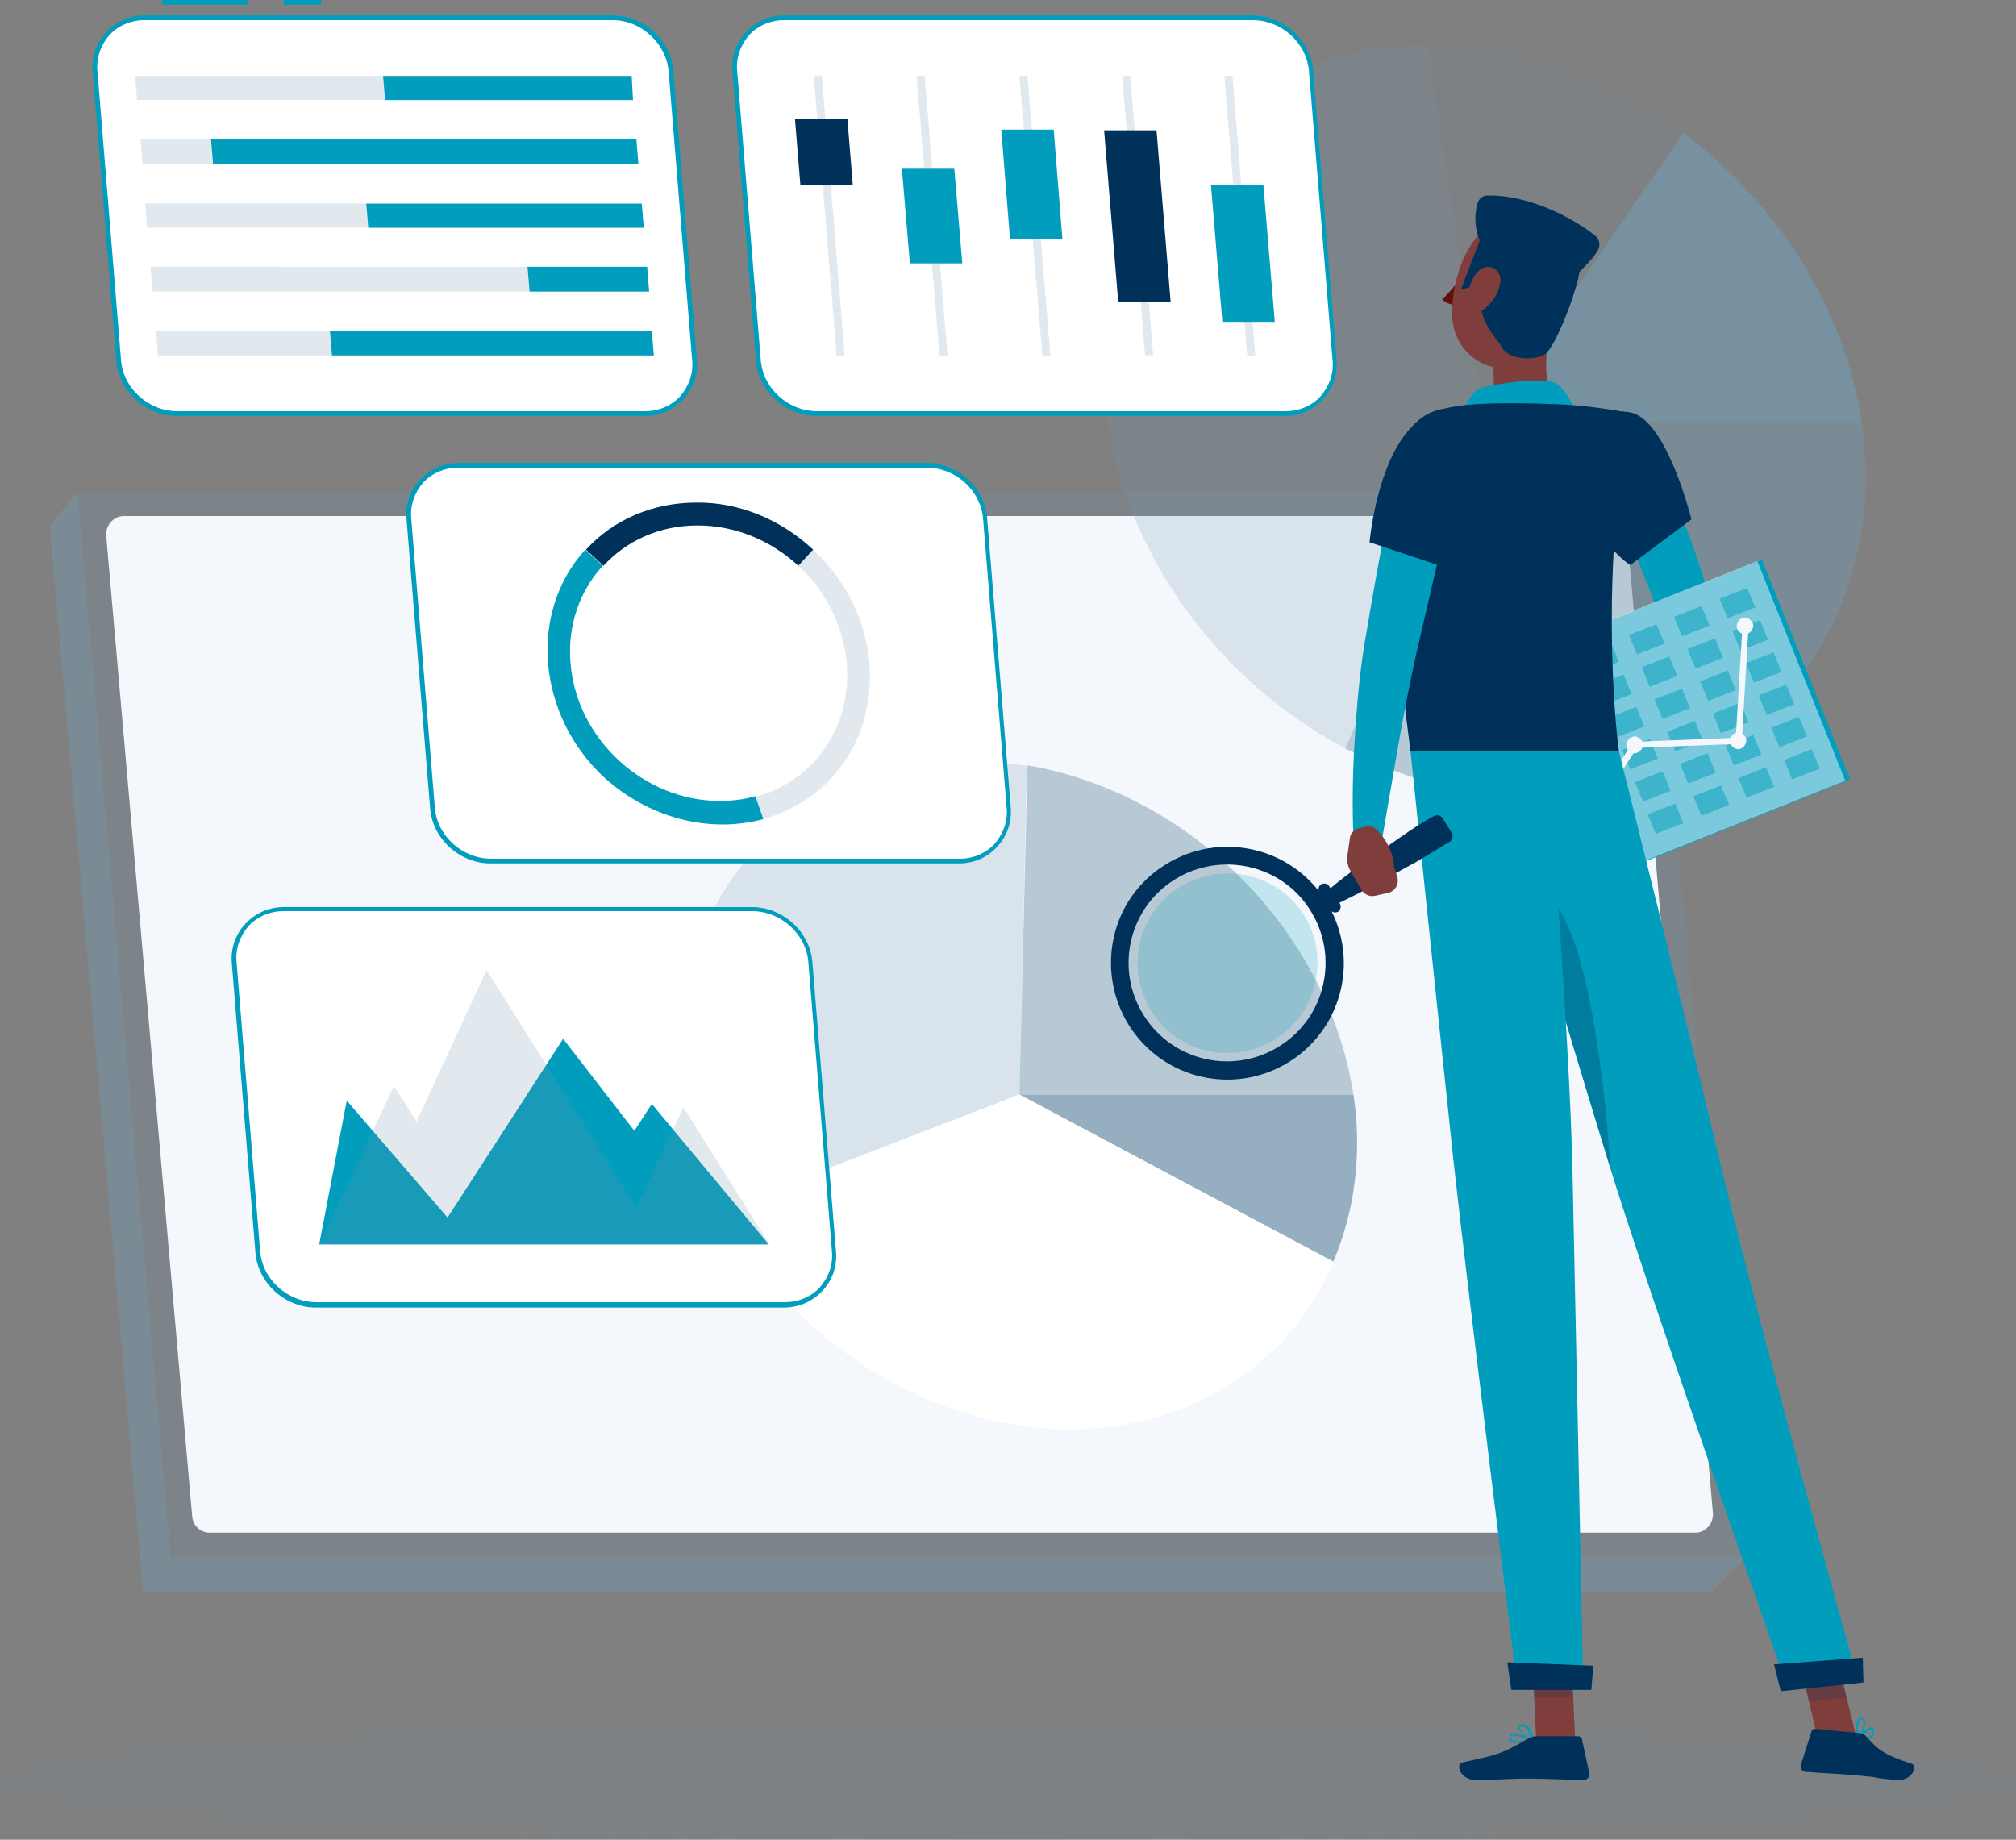 <?xml version="1.0" encoding="utf-8"?>
<!-- Generator: Adobe Illustrator 27.0.0, SVG Export Plug-In . SVG Version: 6.00 Build 0)  -->
<svg version="1.1" id="Layer_1" xmlns="http://www.w3.org/2000/svg" xmlns:xlink="http://www.w3.org/1999/xlink" x="0px" y="0px"
	 viewBox="0 0 300 273.8" style="enable-background:new 0 0 300 273.8;" xml:space="preserve">
<rect x="0" y="0" width="300" height="273.8" fill="#808080" stroke="none"/>
<style type="text/css">
	.st0{fill:#7697AC;fill-opacity:0.21;}
	.st1{fill:#7697AC;fill-opacity:0.48;}
	.st2{fill:#F4F7FC;}
	.st3{fill:#7697AC;fill-opacity:0.75;}
	.st4{fill:#7697AC;fill-opacity:9.000000e-02;}
	.st5{fill:#FFFFFF;}
	.st6{fill:#009dbc;}
	.st7{fill:#00315A;}
	.st8{fill:#7F3E3B;}
	.st9{fill:#630F0F;}
	.st10{opacity:0.2;fill:#00315A;enable-background:new    ;}
	.st11{opacity:0.5;fill:#F4F7FC;enable-background:new    ;}
	.st12{opacity:0.5;}
	.st13{opacity:0.3;fill:#00315A;enable-background:new    ;}
	.st14{opacity:0.2;fill:#009dbc;enable-background:new    ;}
</style>
<g>
	<path class="st0" d="M259.1,231.7H25.5l-14-158.5h233.7L259.1,231.7z"/>
	<path class="st1" d="M21.3,236.8l4.1-5.1L11.5,73.2l-4.1,5.1L21.3,236.8z"/>
	<path class="st2" d="M28.6,225.7l-12.8-146c-0.1-1.5,1.1-2.9,2.6-2.9h221.1c1.4,0,2.5,1,2.6,2.4l12.8,146c0.1,1.5-1.1,2.9-2.6,2.9
		H31.2C29.8,228.1,28.7,227,28.6,225.7L28.6,225.7z"/>
	<path class="st1" d="M259.9,231.7H25.4l-4.3,5.2h233.6L259.9,231.7z"/>
	<path class="st1" d="M220.9,62.8H277c4.6,30.8-16.8,56.1-47.6,56.1c-9.8,0-19.9-2.6-29.2-7.5L220.9,62.8L220.9,62.8z"/>
	<path class="st3" d="M220.9,62.8l29.6-43c7.1,5.3,13.1,11.8,17.7,19.3c4.6,7.4,7.6,15.5,8.8,23.7H220.9L220.9,62.8z"/>
	<path class="st4" d="M220.9,62.8l-8.5-56.1c6.5,0,13.2,1.1,19.7,3.4c6.5,2.2,12.7,5.5,18.3,9.7L220.9,62.8z"/>
	<path class="st0" d="M220.9,62.8l-20.7,48.6c-18.8-10-32.3-28.5-35.4-48.6C160.2,32,181.7,6.7,212.4,6.7L220.9,62.8L220.9,62.8z"/>
	<path class="st3" d="M151.7,162.9h49.7c0.7,4.3,0.7,8.7,0.2,12.9s-1.6,8.2-3.2,12L151.7,162.9L151.7,162.9z"/>
	<path class="st1" d="M151.7,162.9l1.2-49c11.8,2,23.2,8.1,32,17c8.9,9,14.7,20.3,16.5,32H151.7L151.7,162.9z"/>
	<path class="st0" d="M151.7,162.9l-44.2,17c-2.8-5.5-4.7-11.2-5.6-17c-4.1-27.3,14.9-49.7,42.2-49.7c2.9,0,5.8,0.3,8.7,0.8
		L151.7,162.9L151.7,162.9z"/>
	<path class="st5" d="M151.7,162.9l46.8,24.9c-6.6,15.4-21.6,24.9-39.3,24.9c-20.9,0-41.6-13.1-51.7-32.7L151.7,162.9L151.7,162.9z"
		/>
	<path class="st4" d="M150,273.8c82.8,0,150-3.9,150-8.8c0-4.8-67.2-8.8-150-8.8S0,260.1,0,265C0,269.8,67.2,273.8,150,273.8z"/>
	<path class="st5" d="M142.7,128.2H73c-4.4,0-8.3-3.6-8.7-8l-3.5-42.9c-0.4-4.4,3-8,7.4-8h69.7c4.4,0,8.3,3.6,8.7,8l3.5,42.9
		C150.5,124.6,147.1,128.2,142.7,128.2L142.7,128.2z"/>
	<path class="st6" d="M142.7,128.5H73c-4.6,0-8.7-3.7-9-8.3l-3.5-42.9c-0.2-2.2,0.5-4.3,2-5.9s3.5-2.5,5.7-2.5h69.7
		c4.6,0,8.7,3.7,9,8.3l3.5,42.9c0.2,2.2-0.5,4.3-2,5.9C147,127.6,144.9,128.5,142.7,128.5z M68.2,69.6c-2,0-3.9,0.8-5.2,2.2
		c-1.3,1.5-2,3.4-1.8,5.4l3.5,42.9c0.3,4.3,4.1,7.7,8.4,7.7h69.7c2,0,3.9-0.8,5.2-2.2c1.3-1.5,2-3.4,1.8-5.4l-3.5-42.9
		c-0.3-4.3-4.1-7.7-8.4-7.7H68.2L68.2,69.6z"/>
	<path class="st0" d="M123.8,115.7c-2.7,3-6.3,5.1-10.2,6.2l-1.2-3.3c8.6-2.3,14.4-10.3,13.6-19.9c-0.5-5.7-3.2-10.8-7.2-14.5
		l2.2-2.4C131.1,91.1,132.3,106.4,123.8,115.7L123.8,115.7z"/>
	<path class="st7" d="M121,81.8l-2.2,2.4c-4-3.7-9.3-6-15-6s-10.6,2.3-14,6l-2.6-2.4c4.1-4.5,10-7,16.4-7
		C109.9,74.7,116.2,77.3,121,81.8L121,81.8z"/>
	<path class="st6" d="M113.6,121.9c-8.1,2.2-17.1-0.2-23.7-6.2c-10-9.3-11.3-24.6-2.8-33.9l2.6,2.4c-3.4,3.7-5.3,8.9-4.8,14.5
		c0.9,11.3,10.9,20.5,22.2,20.5c1.8,0,3.6-0.2,5.3-0.7L113.6,121.9L113.6,121.9z"/>
	<path class="st6" d="M47.8,0h-5.6v0.7h5.6V0z"/>
	<path class="st6" d="M36.8,0H24.1v0.7h12.7V0z"/>
	<path class="st5" d="M96,61.6H26.3c-4.4,0-8.3-3.6-8.7-8l-3.5-42.9c-0.4-4.4,3-8,7.4-8h69.7c4.4,0,8.3,3.6,8.7,8l3.5,42.9
		C103.7,58,100.4,61.6,96,61.6L96,61.6z"/>
	<path class="st6" d="M96,61.9H26.3c-4.6,0-8.7-3.7-9-8.3l-3.5-42.9c-0.2-2.2,0.5-4.3,2-5.9s3.5-2.5,5.7-2.5h69.7
		c4.6,0,8.7,3.7,9,8.3l3.5,42.9c0.2,2.2-0.5,4.3-2,5.9C100.2,61,98.2,61.9,96,61.9L96,61.9z M21.5,3c-2,0-3.9,0.8-5.2,2.2
		c-1.3,1.5-2,3.4-1.8,5.4L18,53.5c0.3,4.3,4.1,7.7,8.4,7.7H96c2,0,3.9-0.8,5.2-2.2c1.3-1.5,2-3.4,1.8-5.4l-3.5-42.9
		C99.2,6.5,95.4,3,91.2,3H21.5L21.5,3z"/>
	<path class="st0" d="M20.4,14.9h36.9L57,11.3H20.1L20.4,14.9z"/>
	<path class="st6" d="M94.2,14.9H57.3L57,11.3h37L94.2,14.9z"/>
	<path class="st0" d="M21.2,24.4h10.5l-0.3-3.7H20.9L21.2,24.4z"/>
	<path class="st6" d="M95,24.4H31.7l-0.3-3.7h63.3L95,24.4z"/>
	<path class="st0" d="M21.9,33.9h32.9l-0.3-3.6H21.6L21.9,33.9z"/>
	<path class="st6" d="M95.8,33.9h-41l-0.3-3.6h41L95.8,33.9z"/>
	<path class="st0" d="M22.7,43.4h56.1l-0.3-3.7H22.4L22.7,43.4z"/>
	<path class="st6" d="M96.6,43.4H78.8l-0.3-3.7h17.8L96.6,43.4z"/>
	<path class="st0" d="M23.5,52.9h25.9l-0.3-3.6H23.2L23.5,52.9z"/>
	<path class="st6" d="M97.3,52.9H49.4l-0.3-3.6H97L97.3,52.9z"/>
	<path class="st5" d="M191.2,61.6h-69.7c-4.4,0-8.3-3.6-8.7-8l-3.5-42.9c-0.4-4.4,3-8,7.4-8h69.7c4.4,0,8.3,3.6,8.7,8l3.5,42.9
		C199,58,195.6,61.6,191.2,61.6z"/>
	<path class="st6" d="M191.2,61.9h-69.7c-4.6,0-8.7-3.7-9-8.3L109,10.7c-0.2-2.2,0.5-4.3,2-5.9s3.5-2.5,5.7-2.5h69.7
		c4.6,0,8.7,3.7,9,8.3l3.5,42.9c0.2,2.2-0.5,4.3-2,5.9C195.5,61,193.4,61.9,191.2,61.9L191.2,61.9z M116.7,3c-2,0-3.9,0.8-5.2,2.2
		c-1.3,1.5-2,3.4-1.8,5.4l3.5,42.9c0.3,4.3,4.1,7.7,8.4,7.7h69.7c2,0,3.9-0.8,5.2-2.2c1.3-1.5,2-3.4,1.8-5.4l-3.5-42.9
		c-0.3-4.3-4.1-7.7-8.4-7.7L116.7,3L116.7,3z"/>
	<path class="st0" d="M156.3,52.9h-1.2l-3.4-41.6h1.2L156.3,52.9z"/>
	<path class="st6" d="M158.1,35.6h-7.8L149,19.3h7.8L158.1,35.6z"/>
	<path class="st0" d="M141,52.9h-1.2l-3.4-41.6h1.2L141,52.9z"/>
	<path class="st6" d="M143.2,39.2h-7.8L134.2,25h7.8L143.2,39.2z"/>
	<path class="st0" d="M125.7,52.9h-1.2l-3.4-41.6h1.2L125.7,52.9z"/>
	<path class="st7" d="M126.9,27.5h-7.8l-0.8-9.8h7.8L126.9,27.5z"/>
	<path class="st0" d="M171.6,52.9h-1.2L167,11.3h1.2L171.6,52.9z"/>
	<path class="st7" d="M174.2,44.9h-7.8l-2.1-25.5h7.8L174.2,44.9z"/>
	<path class="st0" d="M186.8,52.9h-1.2l-3.4-41.6h1.2L186.8,52.9z"/>
	<path class="st6" d="M189.7,47.9h-7.8l-1.7-20.4h7.8L189.7,47.9z"/>
	<path class="st5" d="M116.6,194.2H47c-4.4,0-8.3-3.6-8.7-8l-3.5-42.9c-0.4-4.4,3-8,7.4-8h69.7c4.4,0,8.3,3.6,8.7,8l3.5,42.9
		C124.4,190.6,121.1,194.2,116.6,194.2z"/>
	<path class="st6" d="M116.6,194.6H47c-4.6,0-8.7-3.7-9-8.3l-3.5-42.9c-0.2-2.2,0.5-4.3,2-5.9c1.5-1.6,3.5-2.5,5.7-2.5h69.7
		c4.6,0,8.7,3.7,9,8.3l3.5,42.9c0.2,2.2-0.5,4.3-2,5.9C120.9,193.7,118.9,194.6,116.6,194.6L116.6,194.6z M42.2,135.6
		c-2,0-3.9,0.8-5.2,2.2c-1.3,1.5-2,3.4-1.8,5.4l3.5,42.9c0.3,4.3,4.1,7.7,8.4,7.7h69.7c2,0,3.9-0.8,5.2-2.2c1.3-1.5,2-3.4,1.8-5.4
		l-3.5-42.9c-0.3-4.3-4.1-7.7-8.4-7.7L42.2,135.6L42.2,135.6z"/>
	<path class="st6" d="M51.6,163.8l15,17.4l17.2-26.6l10.6,13.7l2.6-4l17.4,20.9H47.5L51.6,163.8z"/>
	<path class="st0" d="M101.7,164.8l-7,14.9l-22.3-35.3L62,166.9l-3.4-5.3l-11,23.6h66.9L101.7,164.8z"/>
	<path class="st6" d="M245.1,66c1.9,3.5,3.5,7,5,10.6s2.8,7.3,3.9,11.1c0.3,1,0.5,1.9,0.7,2.9c0.1,0.3,0.3,1.4,0.3,2.1
		c0,0.8,0,1.4-0.1,2.1c-0.4,2.6-1.3,4.5-2.3,6.4c-2,3.7-4.4,6.7-7.2,9.6c-0.8,0.9-2.2,0.9-3.1,0c-0.7-0.7-0.9-1.7-0.4-2.6l0.1-0.1
		c1.7-3.2,3.3-6.6,4.4-9.8c0.5-1.6,1-3.2,1-4.4c0-0.3,0-0.5-0.1-0.7c0-0.1,0-0.2-0.1-0.2l-0.1-0.5c-0.3-0.8-0.5-1.7-0.8-2.5
		c-1.2-3.4-2.6-6.7-4.1-10.1c-1.5-3.3-3.1-6.7-4.7-10v-0.1c-1.1-2.2-0.2-4.8,2-5.9C241.4,63.1,243.9,63.9,245.1,66L245.1,66z"/>
	<path class="st8" d="M242.6,107.9l-3.7,1.2l4.3,5.1c0,0,1.7-1.5,2.3-3.6c0.2-0.7-0.1-1.5-0.7-1.9l-0.6-0.4
		C243.8,107.9,243.2,107.8,242.6,107.9L242.6,107.9z"/>
	<path class="st8" d="M233.9,112.2l4.7,3.7l4.8-1.7l-4.3-5.1L233.9,112.2z"/>
	<path class="st9" d="M217.6,41c0,0-1.6,2.4-3,3.5c0.7,0.9,2.1,0.9,2.1,0.9L217.6,41L217.6,41z"/>
	<path class="st8" d="M230.7,48.5c-0.8,4.2-1.3,10.1,1.6,12.9c0,0-1.2,4.3-9,4.3c-8.7,0-4.2-3.8-4.2-3.8c3.6-1.1,3.6-5.2,2.7-8.5
		L230.7,48.5L230.7,48.5z"/>
	<path class="st6" d="M217.6,61.3c0,0,1.3-3,2.6-3.5s9.5-1.9,11.4-0.7s3.2,5,3.2,5L217.6,61.3L217.6,61.3z"/>
	<path class="st6" d="M226.3,259.4c-0.7,0-1.5-0.1-1.7-0.4c-0.1-0.1-0.1-0.3,0-0.6c0.1-0.2,0.2-0.3,0.4-0.3c1-0.3,3,0.9,3.1,0.9
		l0.1,0.1c0,0.1-0.1,0.1-0.1,0.1C227.7,259.3,227,259.4,226.3,259.4L226.3,259.4z M225.4,258.3c-0.1,0-0.2,0-0.3,0s-0.2,0.1-0.3,0.2
		c-0.1,0.2-0.1,0.3,0,0.3c0.3,0.4,1.7,0.4,2.8,0.2C227.1,258.7,226,258.3,225.4,258.3z"/>
	<path class="st6" d="M228,259.2L228,259.2c-0.8-0.3-2.1-1.6-2-2.2c0-0.2,0.1-0.3,0.5-0.4c0.3,0,0.5,0.1,0.8,0.2
		c0.7,0.6,0.9,2.2,0.9,2.2C228.2,259.1,228.1,259.2,228,259.2C228.1,259.2,228,259.2,228,259.2L228,259.2z M226.6,256.9L226.6,256.9
		c-0.3,0-0.3,0.1-0.4,0.2c-0.1,0.4,0.9,1.4,1.6,1.8c-0.1-0.5-0.3-1.4-0.8-1.8C226.9,256.9,226.8,256.9,226.6,256.9L226.6,256.9z"/>
	<path class="st8" d="M234.4,259.1h-5.8l-0.6-13.4h5.8L234.4,259.1z"/>
	<path class="st7" d="M228.6,258.4h6.3c0.2,0,0.4,0.2,0.5,0.4l1.1,5.1c0.1,0.5-0.3,1-0.8,1c-2.3,0-5.6-0.2-8.4-0.2
		c-3.3,0-3.8,0.2-7.7,0.2c-2.4,0-3-2.4-2-2.6c4.5-1,5.7-1.1,9.7-3.5C227.7,258.6,228.1,258.4,228.6,258.4L228.6,258.4z"/>
	<path class="st7" d="M242.7,61.4c5.4,1.2,9,15.9,9,15.9l-9.1,6.8c0,0-4.9-3.1-6.7-10C234,66.9,237.1,60.2,242.7,61.4z"/>
	<path class="st10" d="M238,71.6c2.9,2.9,4.9,7.5,5.1,12.1l-0.5,0.4c0,0-5-3.1-6.7-10c-0.1-0.4-0.2-0.9-0.3-1.3L238,71.6z"/>
	<path class="st6" d="M262.2,83.3l-44,17.6l13.1,32.7l44-17.6L262.2,83.3z"/>
	<path class="st11" d="M261.5,83.5l-43.3,17.3l13.1,32.7l43.3-17.3L261.5,83.5z"/>
	<g class="st12">
		<path class="st6" d="M226.2,101l-4.1,1.6l1.2,2.9l4.1-1.6L226.2,101z"/>
		<path class="st6" d="M232.9,98.3l-4.1,1.6l1.2,2.9l4.1-1.6L232.9,98.3z"/>
		<path class="st6" d="M239.7,95.6l-4.1,1.6l1.2,2.9l4.1-1.6L239.7,95.6z"/>
		<path class="st6" d="M246.5,92.9l-4.1,1.6l1.2,2.9l4.1-1.6L246.5,92.9z"/>
		<path class="st6" d="M253.2,90.2l-4.1,1.6l1.2,2.9l4.1-1.6L253.2,90.2z"/>
		<path class="st6" d="M260,87.5l-4.1,1.6l1.2,2.9l4.1-1.6L260,87.5z"/>
		<path class="st6" d="M228.1,105.8l-4.1,1.6l1.2,2.9l4.1-1.6L228.1,105.8z"/>
		<path class="st6" d="M234.8,103.1l-4.1,1.6l1.2,2.9l4.1-1.6L234.8,103.1z"/>
		<path class="st6" d="M241.6,100.4l-4.1,1.6l1.2,2.9l4.1-1.6L241.6,100.4z"/>
		<path class="st6" d="M248.4,97.7l-4.1,1.6l1.2,2.9l4.1-1.6L248.4,97.7z"/>
		<path class="st6" d="M255.2,95l-4.1,1.6l1.2,2.9l4.1-1.6L255.2,95z"/>
		<path class="st6" d="M261.9,92.3l-4.1,1.6l1.2,2.9l4.1-1.6L261.9,92.3z"/>
		<path class="st6" d="M230,110.6l-4.1,1.6l1.2,2.9l4.1-1.6L230,110.6z"/>
		<path class="st6" d="M236.8,107.9l-4.1,1.6l1.2,2.9l4.1-1.6L236.8,107.9z"/>
		<path class="st6" d="M243.5,105.2l-4.1,1.6l1.2,2.9l4.1-1.6L243.5,105.2z"/>
		<path class="st6" d="M250.3,102.5l-4.1,1.6l1.2,2.9l4.1-1.6L250.3,102.5z"/>
		<path class="st6" d="M257.1,99.8l-4.1,1.6l1.2,2.9l4.1-1.6L257.1,99.8z"/>
		<path class="st6" d="M263.9,97.1l-4.1,1.6l1.2,2.9l4.1-1.6L263.9,97.1z"/>
		<path class="st6" d="M231.9,115.4l-4.1,1.6l1.2,2.9l4.1-1.6L231.9,115.4z"/>
		<path class="st6" d="M238.7,112.7l-4.1,1.6l1.2,2.9l4.1-1.6L238.7,112.7z"/>
		<path class="st6" d="M245.5,110l-4.1,1.6l1.2,2.9l4.1-1.6L245.5,110z"/>
		<path class="st6" d="M252.2,107.3l-4.1,1.6l1.2,2.9l4.1-1.6L252.2,107.3z"/>
		<path class="st6" d="M259,104.6l-4.1,1.6l1.2,2.9l4.1-1.6L259,104.6z"/>
		<path class="st6" d="M265.8,101.9l-4.1,1.6l1.2,2.9l4.1-1.6L265.8,101.9z"/>
		<path class="st6" d="M233.8,120.2l-4.1,1.6l1.2,2.9l4.1-1.6L233.8,120.2z"/>
		<path class="st6" d="M240.6,117.5l-4.1,1.6l1.2,2.9l4.1-1.6L240.6,117.5z"/>
		<path class="st6" d="M247.4,114.8l-4.1,1.6l1.2,2.9l4.1-1.6L247.4,114.8z"/>
		<path class="st6" d="M254.1,112.1l-4.1,1.6l1.2,2.9l4.1-1.6L254.1,112.1z"/>
		<path class="st6" d="M260.9,109.4l-4.1,1.6l1.2,2.9l4.1-1.6L260.9,109.4z"/>
		<path class="st6" d="M267.7,106.7l-4.1,1.6l1.2,2.9l4.1-1.6L267.7,106.7z"/>
		<path class="st6" d="M235.8,125l-4.1,1.6l1.2,2.9l4.1-1.6L235.8,125z"/>
		<path class="st6" d="M242.5,122.3l-4.1,1.6l1.2,2.9l4.1-1.6L242.5,122.3z"/>
		<path class="st6" d="M249.3,119.6l-4.1,1.6l1.2,2.9l4.1-1.6L249.3,119.6z"/>
		<path class="st6" d="M256.1,116.9l-4.1,1.6l1.2,2.9l4.1-1.6L256.1,116.9z"/>
		<path class="st6" d="M262.8,114.2l-4.1,1.6l1.2,2.9l4.1-1.6L262.8,114.2z"/>
		<path class="st6" d="M269.6,111.5l-4.1,1.6l1.2,2.9l4.1-1.6L269.6,111.5z"/>
	</g>
	<path class="st2" d="M258.5,93.6c-0.2-0.6,0.1-1.3,0.7-1.6c0.6-0.3,1.3,0.1,1.6,0.7c0.3,0.6-0.1,1.3-0.7,1.6
		C259.5,94.6,258.8,94.2,258.5,93.6z"/>
	<path class="st2" d="M257.5,110.7c-0.3-0.6,0.1-1.3,0.7-1.6c0.6-0.3,1.3,0.1,1.6,0.7c0.2,0.6-0.1,1.3-0.7,1.6
		C258.5,111.7,257.8,111.3,257.5,110.7z"/>
	<path class="st2" d="M242.1,111.3c-0.3-0.6,0.1-1.3,0.7-1.6c0.6-0.3,1.3,0.1,1.6,0.7s-0.1,1.3-0.7,1.6
		C243,112.3,242.3,112,242.1,111.3z"/>
	<path class="st2" d="M232.4,126.3c-0.2-0.6,0.1-1.3,0.7-1.6c0.6-0.3,1.3,0.1,1.6,0.7s-0.1,1.3-0.7,1.6
		C233.3,127.3,232.6,127,232.4,126.3z"/>
	<path class="st2" d="M233.5,126.3c-0.1,0-0.2,0-0.2-0.1c-0.2-0.1-0.3-0.4-0.1-0.6l9.7-15c0.1-0.1,0.2-0.2,0.4-0.2l15-0.6l1-16.7
		c0-0.2,0.2-0.4,0.5-0.4c0.2,0,0.4,0.2,0.4,0.5l-1,17.1c0,0.2-0.2,0.4-0.4,0.4l-15.2,0.6l-9.6,14.8
		C233.8,126.3,233.7,126.3,233.5,126.3L233.5,126.3z"/>
	<path class="st7" d="M208.4,67.3c-1.2,6.3-1.9,19.1,1.5,44.5h31c-0.6-4.4-2.8-27.9,1.8-50.3c0,0-5.3-1.1-10.4-1.3
		c-4-0.2-9.7-0.3-13.2,0c-1.5,0.1-2.9,0.3-4.1,0.6C211.6,61.3,209,63.9,208.4,67.3L208.4,67.3z"/>
	<path class="st10" d="M213.3,76.9l-5.8,0.5c-0.2,7.5,0.3,18.5,2.5,34.4h0.3C213.7,100.3,218.3,83.9,213.3,76.9L213.3,76.9z"/>
	<path class="st10" d="M228,245.7l0.3,6.9h5.8l-0.3-6.9H228z"/>
	<path class="st8" d="M233.4,42.3c-1.5,5.6-2.1,8.9-5.5,11.2c-5.2,3.5-11.6-0.5-11.8-6.4c-0.2-5.3,2.3-13.5,8.2-14.6
		C230.3,31.4,234.9,36.7,233.4,42.3z"/>
	<path class="st7" d="M220.4,42.3l-3,0.8l2.8-7.3c-0.3-0.6-1.1-3.1-0.3-5.6c0.2-0.7,0.8-1.1,1.5-1.1c6.2-0.1,12.8,3.4,16,6
		c0.6,0.5,0.8,1.4,0.4,2.1c-0.7,1.2-1.6,2.1-2.8,3.3c-0.1,2-3.4,11.2-5.2,12.3c-1.8,1-5.4,0.6-6.3-1.1
		C222.6,50,219.5,47.8,220.4,42.3L220.4,42.3z"/>
	<path class="st8" d="M223.2,42.4c-0.3,1.5-1.3,2.7-2.2,3.5c-1.5,1.2-2.6,0.1-2.6-1.6c0.1-1.5,0.9-4,2.5-4.5
		C222.6,39.4,223.6,40.8,223.2,42.4L223.2,42.4z"/>
	<path class="st6" d="M276.2,257.4c0-0.7,0.1-1.5,0.4-1.7c0.1-0.1,0.3-0.2,0.6,0c0.2,0.1,0.3,0.2,0.3,0.4c0.3,1-0.9,3-0.9,3.1
		l-0.1,0.1c-0.1,0-0.1-0.1-0.1-0.1C276.3,258.8,276.2,258.1,276.2,257.4z M277.3,256.5c0-0.1,0-0.2,0-0.3c0-0.1-0.1-0.2-0.2-0.3
		c-0.2-0.1-0.3-0.1-0.3,0c-0.4,0.3-0.4,1.7-0.2,2.8C276.8,258.2,277.3,257.1,277.3,256.5z"/>
	<path class="st6" d="M276.3,259.1L276.3,259.1c0.3-0.8,1.6-2.2,2.2-2c0.2,0,0.3,0.1,0.4,0.5c0,0.3,0,0.5-0.2,0.8
		c-0.6,0.7-2.2,0.9-2.2,0.9C276.4,259.3,276.4,259.3,276.3,259.1C276.3,259.2,276.3,259.2,276.3,259.1L276.3,259.1z M278.7,257.7
		L278.7,257.7c0-0.3-0.1-0.3-0.2-0.3c-0.4-0.1-1.4,0.9-1.8,1.6c0.5-0.1,1.4-0.3,1.8-0.8C278.6,258,278.7,257.9,278.7,257.7
		L278.7,257.7z"/>
	<path class="st8" d="M276.4,259.2l-5.7,0.4l-3.2-13.5l5.6-0.4L276.4,259.2z"/>
	<path class="st7" d="M276.4,257.9l-6.3-0.6c-0.2,0-0.5,0.1-0.5,0.3l-1.6,5c-0.2,0.5,0.2,1.1,0.7,1.1c2.3,0.2,5.6,0.3,8.4,0.6
		c3.3,0.3,1.2,0.3,5.1,0.6c2.4,0.2,3.2-2.1,2.3-2.4c-4.4-1.4-5.2-2.3-6.8-4.1C277.4,258.1,276.9,257.9,276.4,257.9L276.4,257.9z"/>
	<path class="st10" d="M267.6,246.1l1.6,7l5.6-0.4l-1.6-7L267.6,246.1z"/>
	<path class="st6" d="M220.9,111.8c0,0,13.3,44.5,18.4,61c5.5,18.1,26.6,78.1,26.6,78.1l10.2-2.2c0,0-14.4-51.5-20.4-76.8
		c-4.6-19.4-14.8-60.1-14.8-60.1L220.9,111.8L220.9,111.8z"/>
	<path class="st7" d="M264,247.7l1,4l12.3-1.3l-0.1-3.7L264,247.7L264,247.7z"/>
	<path class="st13" d="M228.3,132.4c7.4,1,10.3,26.7,11.4,41.7c-0.1-0.5-0.3-0.9-0.4-1.4c-2.8-9-8-26.4-12.2-40.3
		C227.4,132.4,227.8,132.4,228.3,132.4L228.3,132.4z"/>
	<path class="st6" d="M209.9,111.8c0,0,4.5,43.3,6.4,61c2,18.3,9.5,78.5,9.5,78.5h9.8c0,0-1.2-59.1-1.6-77.1
		c-0.4-19.7-3.8-62.4-3.8-62.4L209.9,111.8L209.9,111.8z"/>
	<path class="st7" d="M224.3,247.4l0.6,4.1h11.9l0.3-3.6L224.3,247.4L224.3,247.4z"/>
	<path class="st7" d="M168,152.6c5.1,8.1,15.8,10.5,23.9,5.4c8.1-5.1,10.5-15.8,5.4-23.9s-15.8-10.5-23.9-5.4
		C165.3,133.7,162.9,144.4,168,152.6L168,152.6z M195,135.5c4.3,6.8,2.3,15.9-4.6,20.2c-6.8,4.3-15.9,2.3-20.2-4.6
		c-4.3-6.8-2.3-15.9,4.6-20.2C181.7,126.6,190.8,128.7,195,135.5L195,135.5z"/>
	<path class="st14" d="M195.7,146.3c-1.6,7.2-8.8,11.7-16,10.1c-7.2-1.6-11.7-8.8-10.1-16c1.6-7.2,8.8-11.7,16-10.1
		C192.9,131.9,197.4,139,195.7,146.3L195.7,146.3z"/>
	<path class="st7" d="M197.8,131.9l1.6,2.6c0.2,0.4,0.1,0.9-0.3,1.2c-0.4,0.2-0.9,0.1-1.2-0.3l-1.6-2.6c-0.2-0.4-0.1-0.9,0.3-1.2
		C197.1,131.4,197.6,131.5,197.8,131.9z"/>
	<path class="st7" d="M208.4,124.6c-1.9,1.3-3.7,2.6-5.6,3.9c-1.8,1.3-3.7,2.7-5.4,4.2c-0.4,0.3-0.5,0.9-0.3,1.4
		c0.3,0.6,1,0.8,1.5,0.6c2.1-1,4.1-2,6.1-3.1s4-2.2,6-3.3c1.7-1,3.3-2,5-3c0.5-0.3,0.6-0.9,0.3-1.4l-1.3-2.1
		c-0.3-0.5-0.9-0.6-1.4-0.3C211.6,122.4,210,123.5,208.4,124.6L208.4,124.6z"/>
	<path class="st6" d="M217,69.4c-0.9,4.6-2,9.3-3,13.9l-3.2,13.8c-1,4.5-1.9,9.1-2.7,13.7l-2.4,13.9l0,0c-0.2,1.2-1.3,2-2.5,1.8
		c-1-0.2-1.8-1.1-1.8-2.1c-0.2-4.8-0.1-9.6,0.2-14.4s0.7-9.6,1.5-14.5c0.8-4.7,1.6-9.4,2.5-14.1s1.9-9.3,3-14
		c0.5-2.4,2.9-3.8,5.3-3.3C216,64.8,217.5,67.1,217,69.4L217,69.4z"/>
	<path class="st8" d="M204.9,123.5c-0.4-0.4-1-0.6-1.5-0.5l-1.3,0.3c-0.6,0.2-1.1,0.7-1.2,1.3l-0.4,2.8c-0.1,0.8,0.1,1.6,0.5,2.3
		l1.7,2.9c0.5,0.6,1.2,0.9,2,0.7l1.8-0.4c1.1-0.2,1.8-1.4,1.4-2.5l-0.5-1.5C207.5,129,207.5,126.2,204.9,123.5L204.9,123.5z"/>
	<path class="st7" d="M223,66.7c2.8,7.5-6.9,18.1-6.9,18.1l-12.3-4.1c0,0,0.9-10.2,5.2-15.9C214.3,57.8,220.9,61.1,223,66.7z"/>
</g>
</svg>
